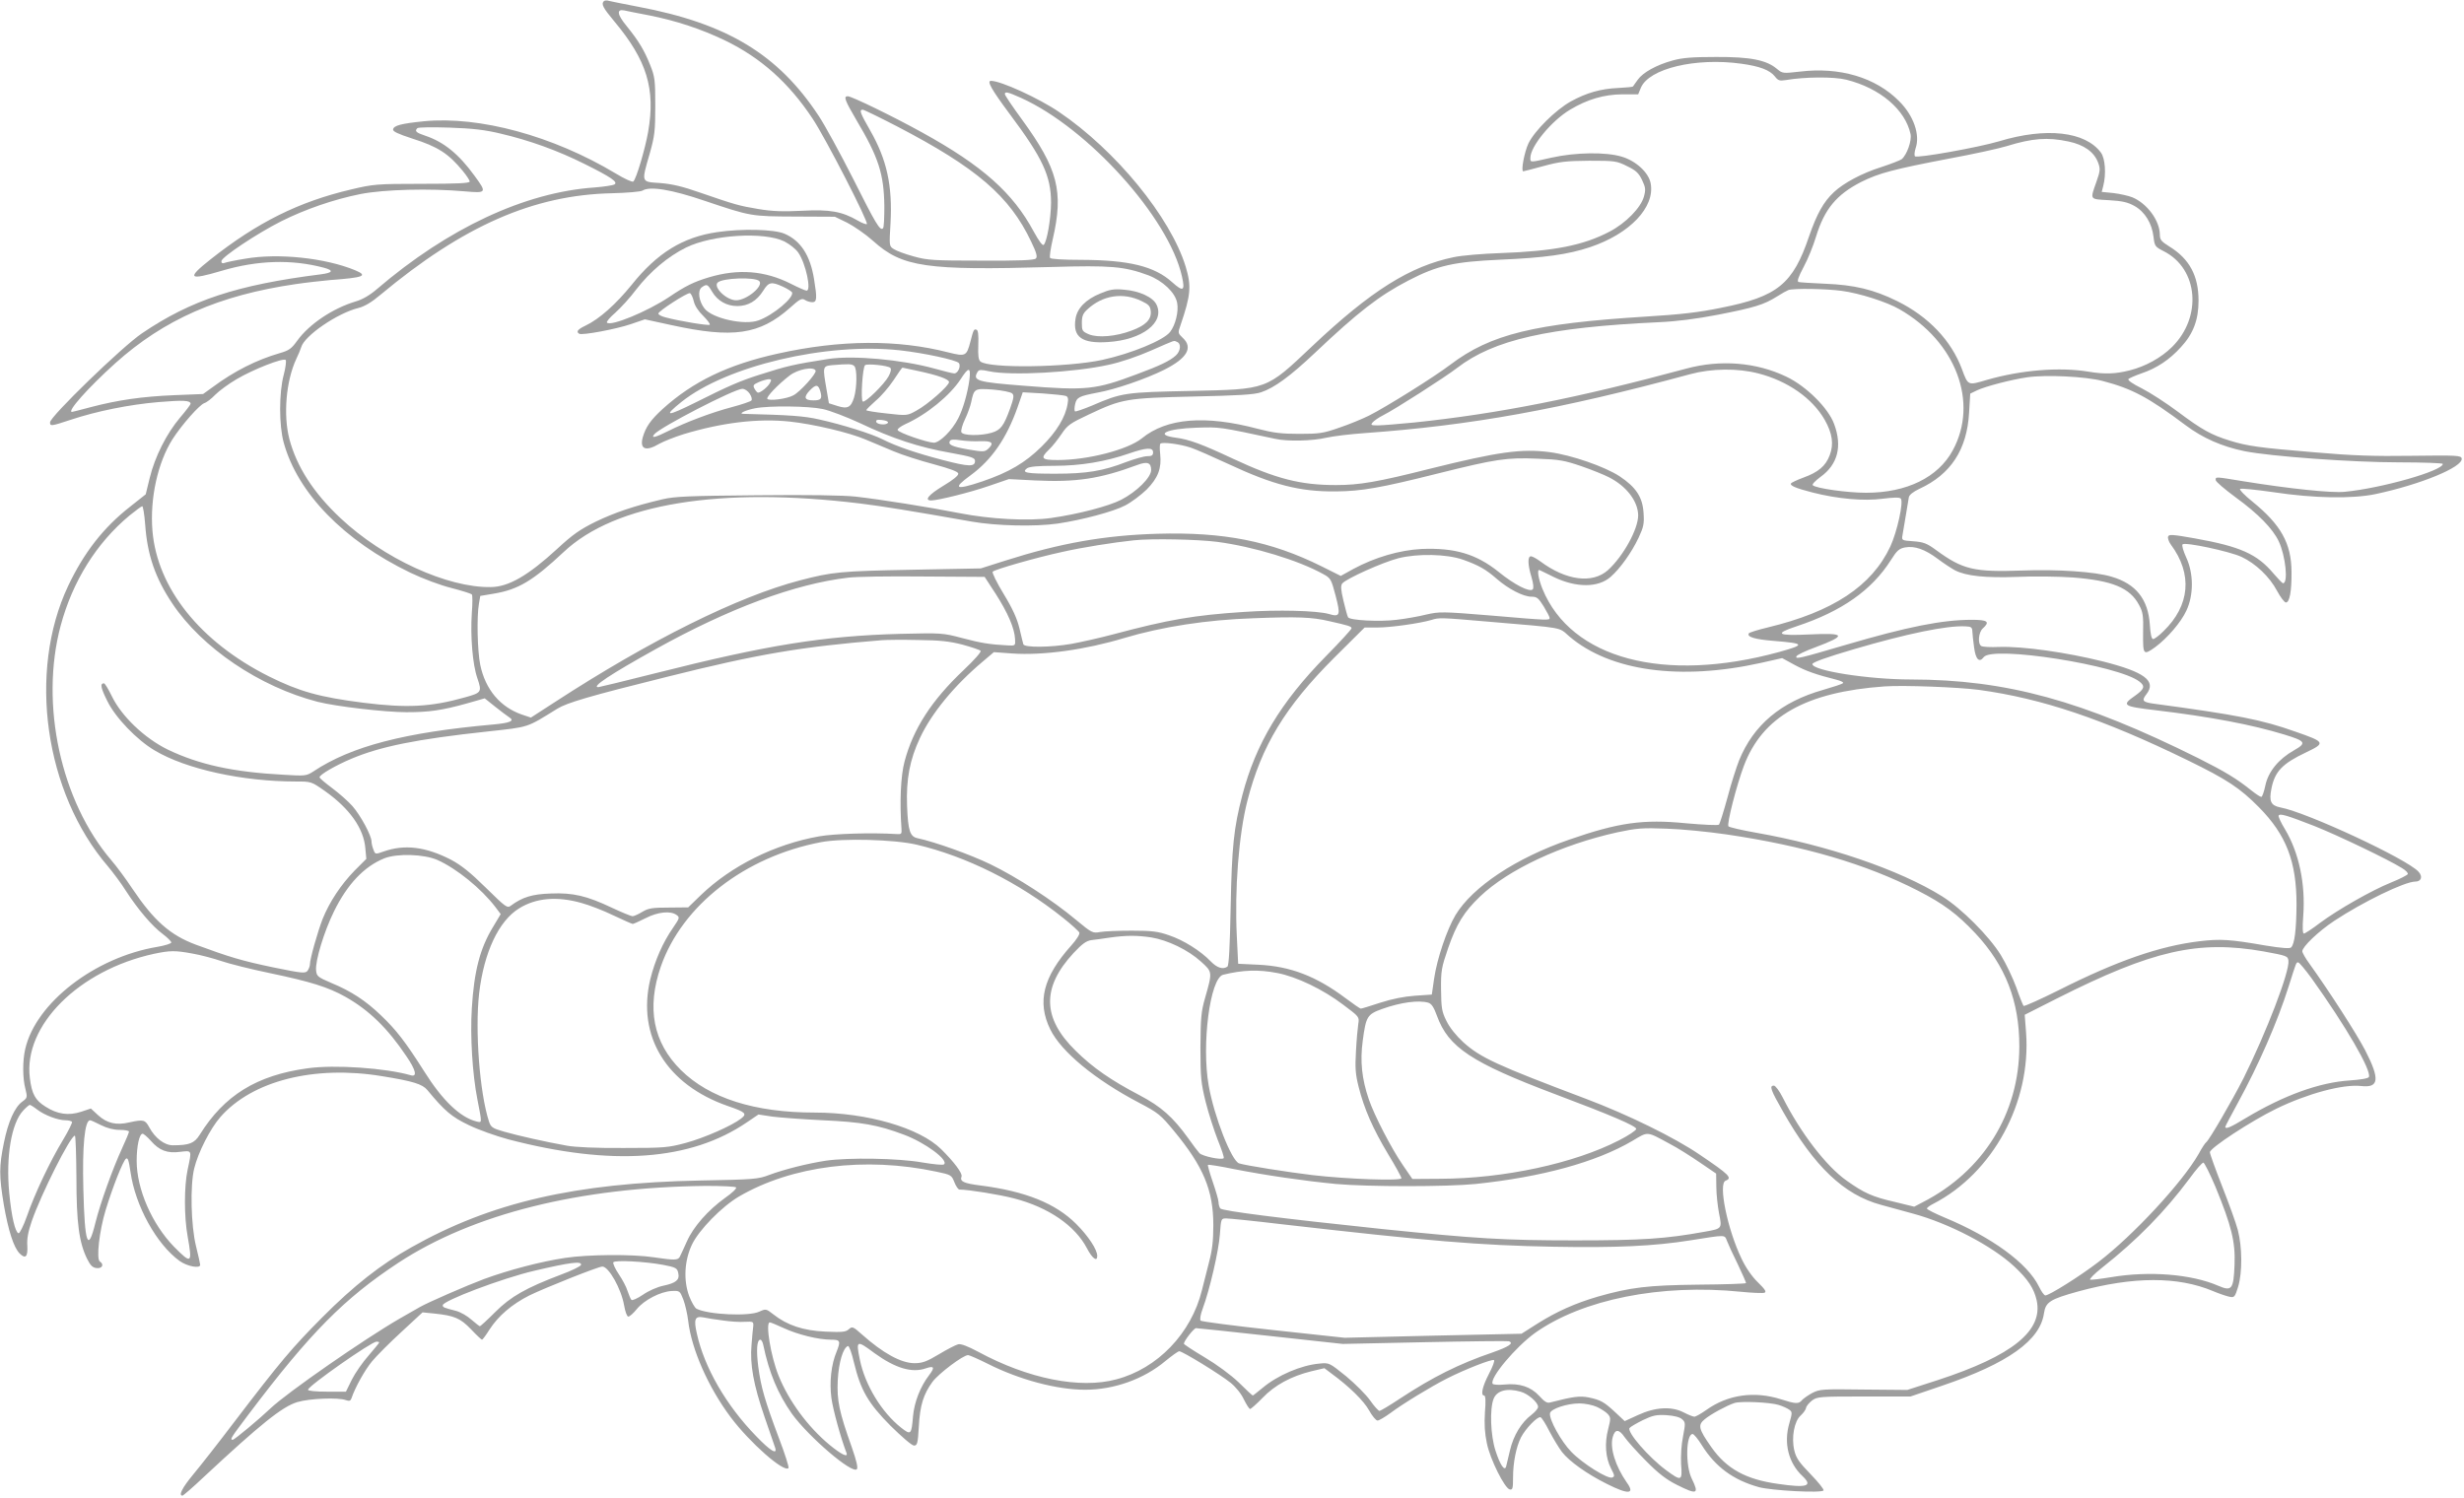 <?xml version="1.0" standalone="no"?>
<!DOCTYPE svg PUBLIC "-//W3C//DTD SVG 20010904//EN"
 "http://www.w3.org/TR/2001/REC-SVG-20010904/DTD/svg10.dtd">
<svg version="1.0" xmlns="http://www.w3.org/2000/svg"
 width="1280pt" height="778pt" viewBox="0 0 1280 778"
 preserveAspectRatio="xMidYMid meet">
<g transform="translate(0,778) scale(0.1,-0.1)"
fill="#9e9e9e" stroke="none">
<path d="M3137 7774 c-15 -15 -5 -34 55 -106 168 -201 214 -349 175 -573 -16
-90 -61 -243 -77 -258 -4 -5 -46 14 -92 42 -325 195 -707 299 -996 271 -118
-12 -156 -22 -160 -42 -2 -11 24 -23 100 -48 133 -42 188 -78 262 -168 20 -24
36 -49 36 -55 0 -9 -67 -12 -247 -12 -237 0 -254 -2 -368 -29 -273 -64 -488
-171 -732 -364 -125 -99 -114 -110 58 -59 186 55 363 61 532 16 52 -14 46 -26
-15 -34 -437 -55 -676 -134 -931 -307 -101 -68 -477 -432 -477 -462 0 -21 4
-21 107 13 135 45 304 79 455 92 131 11 168 9 168 -9 0 -4 -25 -37 -55 -72
-70 -83 -130 -202 -157 -312 l-21 -86 -82 -65 c-138 -108 -239 -238 -321 -411
-211 -447 -122 -1074 206 -1456 26 -31 69 -88 94 -128 64 -99 138 -185 191
-224 24 -18 44 -38 45 -44 0 -6 -32 -16 -72 -23 -325 -54 -632 -291 -687 -531
-14 -60 -14 -151 1 -207 11 -44 10 -47 -16 -66 -40 -29 -74 -105 -96 -215 -25
-123 -25 -171 0 -322 23 -132 51 -221 82 -252 30 -30 43 -18 40 39 -3 35 4 74
23 129 48 139 201 444 224 444 4 0 7 -98 8 -218 0 -236 14 -337 55 -421 18
-36 29 -47 51 -49 28 -3 39 19 16 34 -20 12 -3 160 30 268 37 121 89 252 105
266 10 8 15 -8 24 -69 25 -176 135 -375 255 -462 39 -28 107 -41 107 -20 0 5
-10 49 -22 98 -26 106 -31 315 -9 403 20 83 84 208 136 267 166 189 489 270
840 212 161 -26 209 -41 235 -72 90 -109 127 -140 215 -182 49 -24 142 -57
205 -74 539 -141 947 -112 1241 89 l59 40 72 -11 c40 -5 159 -14 263 -19 200
-9 286 -24 421 -75 110 -41 233 -132 208 -154 -5 -5 -54 0 -114 10 -123 22
-383 26 -500 9 -97 -15 -216 -45 -294 -74 -57 -22 -80 -24 -361 -29 -649 -13
-1085 -114 -1498 -347 -159 -89 -300 -200 -463 -364 -158 -159 -217 -229 -459
-546 -81 -107 -177 -229 -212 -271 -57 -69 -77 -109 -55 -109 4 0 55 44 112
98 293 273 407 365 485 388 64 19 213 25 252 10 18 -6 24 -4 29 10 18 54 68
145 107 192 24 29 93 98 153 153 l109 101 60 -6 c106 -11 136 -24 192 -82 28
-30 54 -54 57 -54 3 0 21 24 39 53 46 71 116 131 207 177 82 40 358 150 379
150 33 0 98 -115 113 -201 6 -34 15 -59 22 -59 7 0 27 18 44 39 38 47 123 91
181 94 42 2 43 1 61 -45 10 -27 21 -76 25 -110 17 -147 104 -345 221 -501 99
-132 276 -288 300 -264 4 3 -18 73 -49 154 -74 197 -94 267 -108 373 -11 88
-7 140 11 140 5 0 12 -12 15 -27 30 -145 76 -254 149 -358 87 -120 312 -313
337 -288 7 7 -1 42 -26 114 -66 185 -78 243 -73 349 5 93 28 169 53 177 6 2
20 -37 31 -85 35 -145 74 -212 191 -330 58 -57 110 -102 121 -102 17 0 20 11
25 97 6 113 24 169 71 234 32 43 159 139 185 139 6 0 52 -20 102 -45 164 -83
360 -135 506 -135 150 0 305 55 418 150 33 27 65 50 71 50 17 0 214 -121 267
-164 27 -22 56 -58 69 -87 13 -26 27 -48 32 -49 4 0 34 26 65 58 63 66 148
112 253 138 l68 16 37 -28 c93 -68 167 -141 195 -191 16 -29 36 -53 44 -53 8
0 38 18 67 39 64 48 210 137 295 180 93 47 233 102 243 95 5 -3 -7 -35 -26
-71 -34 -65 -45 -113 -25 -113 7 0 9 -30 4 -87 -4 -63 -1 -109 10 -161 17 -84
93 -235 119 -240 15 -3 17 6 17 62 0 78 16 158 41 208 23 45 86 111 102 105 6
-2 27 -35 46 -73 20 -38 49 -86 65 -107 38 -49 129 -114 233 -166 113 -57 148
-54 104 7 -60 86 -89 181 -73 237 12 42 33 41 62 -2 14 -20 64 -76 112 -124
63 -64 105 -96 159 -123 106 -53 117 -49 77 33 -33 67 -30 231 5 231 6 0 28
-26 47 -57 71 -114 164 -182 297 -219 67 -18 327 -32 336 -17 3 5 -27 43 -67
84 -60 62 -75 83 -85 124 -16 67 0 152 33 181 13 12 26 29 28 39 1 10 16 27
31 39 27 20 40 21 270 21 l242 0 167 57 c338 115 506 234 526 375 9 59 31 73
179 114 286 78 517 78 698 2 33 -14 72 -27 87 -30 25 -5 28 -2 45 53 22 75 21
206 -2 294 -9 35 -46 137 -81 226 -35 89 -64 169 -64 178 0 22 214 162 345
226 163 79 345 128 440 118 94 -11 99 35 22 185 -47 90 -187 307 -291 452 -20
27 -36 56 -36 63 0 23 83 103 166 158 148 98 366 204 421 204 31 0 40 26 17
51 -59 66 -581 309 -717 334 -51 10 -61 32 -47 100 18 88 57 128 179 186 103
49 101 54 -55 108 -174 62 -302 87 -741 146 -53 8 -58 16 -33 48 54 69 -9 116
-227 171 -189 47 -414 79 -538 75 -44 -2 -86 0 -93 5 -19 12 -14 71 8 91 39
35 26 45 -57 45 -153 0 -334 -36 -654 -130 -242 -71 -263 -76 -257 -60 2 7 46
28 98 47 165 62 159 76 -29 67 -169 -8 -187 3 -69 42 236 78 392 188 492 346
30 48 42 58 72 64 50 9 103 -9 171 -60 32 -24 72 -50 89 -59 58 -30 160 -40
324 -34 86 4 215 2 287 -3 207 -16 298 -54 345 -143 20 -36 23 -56 21 -144 -1
-116 1 -119 63 -75 63 47 134 129 162 190 38 81 38 192 -1 276 -15 33 -24 63
-19 68 13 13 243 -36 306 -65 73 -34 146 -103 185 -177 18 -33 38 -60 46 -60
19 0 30 58 29 160 -1 147 -55 244 -203 364 -40 32 -69 62 -64 66 4 4 82 -4
173 -17 211 -32 409 -35 530 -10 235 50 456 141 448 185 -3 16 -25 17 -258 14
-197 -3 -311 1 -505 18 -289 24 -348 32 -442 61 -97 30 -145 57 -268 149 -60
45 -145 100 -188 122 -47 23 -76 43 -70 49 4 4 35 18 67 29 80 27 146 71 205
136 65 70 92 143 92 242 0 129 -47 217 -151 281 -43 27 -50 35 -50 63 -1 72
-66 161 -143 193 -20 8 -65 18 -98 22 l-61 6 8 31 c16 62 10 143 -12 173 -81
110 -285 133 -529 59 -108 -32 -426 -89 -437 -78 -4 4 -3 22 3 41 25 70 -10
171 -86 246 -122 123 -308 178 -515 153 -88 -10 -90 -10 -119 14 -54 46 -138
63 -316 62 -123 0 -175 -4 -225 -18 -85 -23 -156 -63 -182 -100 -12 -17 -23
-33 -25 -35 -2 -3 -36 -6 -76 -8 -92 -4 -165 -25 -247 -70 -79 -44 -188 -152
-220 -218 -21 -44 -40 -145 -27 -145 3 0 49 12 104 27 84 23 118 27 238 28
133 0 143 -1 197 -28 46 -22 61 -36 78 -72 18 -38 20 -49 10 -86 -16 -58 -94
-138 -178 -182 -137 -72 -289 -102 -570 -112 -90 -3 -198 -12 -240 -21 -227
-47 -430 -174 -737 -464 -240 -227 -228 -222 -630 -231 -340 -7 -357 -9 -512
-76 -46 -19 -86 -33 -89 -30 -3 3 -3 20 1 37 8 36 21 42 115 60 92 16 254 72
348 119 119 60 151 115 96 166 -25 24 -26 25 -11 67 53 155 57 202 26 304 -79
256 -363 603 -657 802 -104 71 -303 162 -354 162 -23 0 2 -44 97 -172 172
-230 215 -323 215 -462 -1 -84 -21 -201 -38 -218 -6 -6 -24 18 -52 69 -108
201 -266 342 -580 515 -150 83 -366 188 -386 188 -23 0 -16 -20 45 -124 115
-193 143 -280 145 -448 0 -58 -2 -110 -7 -114 -15 -15 -37 22 -156 259 -66
130 -146 277 -178 325 -211 320 -476 480 -938 567 -71 14 -139 27 -150 30 -11
4 -24 3 -28 -1z m236 -74 c140 -28 268 -70 393 -130 186 -90 331 -219 455
-406 67 -100 292 -538 282 -548 -3 -3 -25 5 -47 18 -81 47 -145 59 -289 51
-100 -5 -155 -3 -227 9 -102 17 -122 23 -305 86 -88 31 -143 44 -205 49 -101
7 -99 0 -54 156 25 90 28 115 28 245 0 133 -2 151 -26 211 -31 78 -60 126
-123 204 -49 59 -53 89 -13 81 13 -3 72 -15 131 -26z m5673 -251 c95 -13 148
-33 174 -66 17 -22 25 -24 57 -19 99 17 250 18 314 2 176 -44 307 -156 334
-283 7 -34 -19 -107 -46 -130 -8 -6 -57 -25 -109 -42 -98 -31 -193 -82 -243
-129 -54 -50 -89 -114 -129 -229 -84 -249 -164 -314 -457 -372 -116 -24 -213
-35 -395 -46 -575 -36 -802 -91 -1011 -249 -84 -64 -335 -221 -423 -265 -34
-17 -104 -46 -155 -63 -82 -29 -104 -32 -207 -32 -93 0 -134 5 -215 26 -275
73 -474 56 -603 -49 -73 -59 -280 -113 -438 -113 -85 0 -92 9 -43 56 17 16 45
52 64 80 30 45 44 55 142 101 172 81 194 85 543 93 234 5 316 10 351 22 69 23
152 84 279 204 225 213 336 299 487 377 151 78 234 97 478 108 231 10 351 27
465 65 206 69 338 207 315 331 -10 56 -76 117 -150 139 -82 25 -240 23 -365
-5 -115 -26 -110 -26 -110 -1 0 59 109 192 206 250 90 54 176 79 271 80 l83 0
14 34 c42 100 285 158 522 125z m-3741 -178 c349 -158 767 -623 835 -927 17
-76 7 -82 -51 -30 -92 83 -224 115 -471 116 -96 0 -159 4 -163 10 -4 6 3 50
14 98 57 248 27 364 -160 621 -49 67 -89 126 -89 132 0 15 16 11 85 -20z
m-646 -147 c415 -216 586 -363 698 -600 28 -58 33 -78 24 -87 -9 -9 -86 -12
-284 -11 -248 0 -279 2 -351 22 -44 12 -90 29 -103 38 -24 15 -24 17 -17 132
11 198 -19 333 -106 485 -52 91 -58 107 -38 107 6 0 86 -39 177 -86z m-2059
-38 c150 -35 297 -88 435 -157 139 -69 177 -95 157 -107 -8 -5 -54 -12 -104
-16 -362 -25 -761 -212 -1130 -528 -36 -31 -75 -54 -110 -64 -120 -36 -242
-118 -304 -204 -30 -42 -43 -51 -92 -65 -120 -35 -235 -93 -347 -176 l-50 -36
-150 -6 c-166 -7 -292 -25 -433 -62 -52 -14 -96 -25 -98 -25 -28 0 83 125 225
253 253 227 538 353 937 411 54 8 135 17 179 21 175 13 199 22 130 51 -155 64
-400 90 -571 60 -50 -8 -98 -18 -108 -22 -10 -4 -16 -1 -16 9 0 21 187 145
310 207 128 64 274 114 413 142 124 24 359 30 540 14 116 -10 117 -8 52 81
-82 113 -160 176 -256 208 -48 16 -56 24 -41 39 4 5 79 6 167 3 121 -4 186
-12 265 -31z m8145 -41 c81 -17 133 -54 154 -109 12 -33 12 -42 -8 -99 -34
-97 -38 -91 64 -97 71 -4 99 -11 133 -30 54 -30 91 -90 99 -160 6 -49 8 -52
53 -75 180 -91 201 -342 43 -498 -56 -55 -136 -100 -219 -121 -75 -19 -130
-21 -214 -7 -151 25 -350 9 -530 -43 -98 -29 -96 -30 -128 56 -55 148 -173
273 -337 354 -122 60 -222 84 -375 90 -69 3 -131 7 -137 9 -9 3 0 28 26 77 22
40 51 112 65 159 44 143 106 218 235 284 92 46 170 66 451 120 130 24 267 54
305 66 133 41 212 47 320 24z m-7085 -308 c241 -81 240 -81 471 -82 l206 -1
64 -31 c35 -18 96 -60 135 -95 151 -136 274 -154 929 -135 304 9 376 3 500
-43 76 -29 140 -90 150 -143 9 -44 -9 -117 -37 -152 -34 -43 -201 -112 -353
-145 -182 -39 -588 -45 -632 -8 -10 8 -13 32 -11 86 2 53 -1 76 -9 79 -14 5
-16 0 -32 -62 -20 -76 -25 -78 -114 -56 -264 68 -562 66 -886 -6 -259 -57
-441 -145 -599 -288 -62 -57 -87 -92 -103 -147 -17 -62 16 -75 85 -34 23 13
79 35 126 50 202 61 387 83 551 66 123 -13 311 -57 397 -94 32 -13 96 -40 143
-60 47 -20 142 -50 210 -68 85 -23 125 -38 127 -48 2 -10 -26 -33 -78 -64 -76
-46 -101 -76 -62 -76 37 1 199 41 298 75 l105 36 137 -7 c212 -10 335 8 529
80 53 20 73 13 73 -26 0 -38 -74 -112 -155 -154 -63 -33 -223 -75 -364 -95
-119 -17 -318 -6 -476 25 -162 32 -409 71 -540 86 -65 7 -244 10 -515 7 -349
-3 -427 -6 -489 -21 -149 -35 -248 -69 -346 -116 -81 -40 -119 -66 -200 -141
-151 -139 -253 -198 -345 -199 -226 -4 -559 149 -781 358 -141 132 -228 268
-266 412 -32 125 -17 301 36 415 11 22 22 50 26 62 17 59 187 176 297 203 32
8 69 30 115 69 430 358 794 518 1201 527 79 2 151 8 160 14 38 24 152 5 322
-53z m5907 -468 c92 -12 236 -58 301 -96 293 -168 412 -484 276 -733 -76 -140
-239 -220 -450 -220 -98 0 -260 23 -277 39 -5 5 14 24 41 44 89 64 113 159 70
274 -30 83 -145 197 -248 246 -156 75 -343 90 -520 42 -566 -153 -975 -234
-1414 -280 -82 -8 -167 -15 -189 -15 -35 0 -38 2 -26 16 7 8 31 25 53 36 62
31 324 199 386 247 190 146 472 210 1045 237 94 4 196 17 310 39 189 37 238
52 305 94 25 16 52 31 60 34 27 10 196 7 277 -4z m-3453 -265 c23 -9 20 -47
-6 -71 -31 -28 -83 -53 -202 -97 -215 -81 -262 -86 -587 -60 -244 19 -269 26
-240 73 7 11 18 11 60 2 113 -24 442 -6 621 34 62 13 152 44 220 74 135 59
115 52 134 45z m-1439 -44 c125 -14 292 -50 306 -66 12 -15 -4 -54 -24 -54 -7
0 -52 11 -102 25 -170 47 -424 70 -553 50 -179 -28 -213 -36 -357 -82 -98 -31
-163 -59 -328 -142 -155 -77 -174 -77 -77 1 234 187 753 310 1135 268z m-3201
-127 c-25 -92 -25 -264 0 -353 72 -262 313 -509 657 -675 67 -32 158 -66 215
-80 54 -14 101 -29 105 -33 4 -4 4 -47 0 -97 -8 -122 4 -268 29 -339 24 -71
22 -75 -65 -99 -177 -50 -302 -56 -526 -28 -230 29 -335 59 -492 137 -357 179
-580 458 -605 756 -14 167 27 354 104 476 49 76 140 179 166 188 11 3 37 23
57 44 20 20 69 56 110 80 86 51 242 112 255 100 4 -4 0 -39 -10 -77z m2964 45
c15 -15 14 -110 -1 -162 -16 -53 -34 -62 -87 -45 l-44 14 -12 70 c-21 121 -21
123 29 128 86 7 103 7 115 -5z m187 -9 c6 -6 3 -22 -9 -44 -22 -41 -122 -139
-134 -131 -12 7 -1 180 12 189 14 9 118 -2 131 -14z m-388 -15 c5 -15 -82
-111 -116 -128 -35 -19 -127 -30 -135 -18 -6 10 56 75 116 121 42 33 127 49
135 25z m526 0 c109 -23 167 -44 167 -59 0 -19 -111 -117 -169 -148 -48 -27
-49 -27 -155 -15 -58 6 -106 14 -106 17 0 3 22 25 49 49 28 23 69 71 93 107
23 36 44 65 46 65 2 0 35 -7 75 -16z m273 -46 c-9 -68 -33 -153 -58 -201 -31
-62 -96 -127 -127 -127 -35 1 -184 52 -188 66 -2 6 16 19 39 30 112 50 234
150 289 235 41 64 53 63 45 -3z m4098 32 c152 -39 280 -128 345 -241 40 -71
48 -127 26 -184 -21 -56 -59 -88 -136 -116 -33 -12 -62 -26 -65 -30 -7 -12 24
-25 113 -48 130 -33 266 -45 363 -32 56 7 87 8 94 1 16 -16 -19 -173 -54 -249
-97 -206 -298 -339 -638 -421 -51 -12 -94 -26 -97 -30 -12 -19 31 -32 135 -40
156 -13 159 -19 23 -57 -598 -164 -1081 -36 -1230 327 -22 54 -30 105 -15 98
4 -1 37 -18 74 -36 116 -56 230 -56 295 1 50 44 109 127 145 203 26 56 30 73
26 129 -5 82 -39 134 -125 191 -77 50 -249 110 -363 125 -145 19 -267 2 -621
-86 -273 -69 -367 -85 -489 -85 -184 0 -310 32 -535 137 -162 76 -228 100
-296 109 -115 15 -51 47 106 52 123 4 116 5 410 -58 63 -14 194 -11 265 6 36
8 126 19 200 24 553 40 1011 122 1690 306 111 30 246 32 354 4z m1788 -39
c153 -40 237 -84 433 -231 88 -66 188 -110 305 -134 136 -27 559 -58 803 -58
125 0 227 -4 227 -8 0 -36 -320 -127 -510 -145 -67 -7 -287 16 -528 55 -146
24 -142 24 -142 6 0 -8 47 -48 104 -90 117 -85 193 -163 224 -229 35 -75 50
-217 22 -217 -4 0 -26 23 -50 51 -85 101 -173 140 -408 182 -113 20 -135 22
-139 10 -3 -8 3 -27 14 -42 114 -153 100 -317 -39 -451 -22 -22 -46 -40 -53
-40 -8 0 -14 24 -17 75 -9 132 -72 212 -199 249 -85 26 -282 39 -464 32 -251
-9 -309 5 -447 106 -49 36 -66 42 -119 46 -59 4 -61 5 -56 31 2 14 10 60 17
101 7 41 14 84 16 96 2 13 22 29 56 45 162 75 246 203 257 394 l6 100 35 17
c44 21 179 56 262 68 99 14 301 4 390 -19z m-6922 -10 c-10 -20 -48 -51 -62
-51 -4 0 -12 9 -18 20 -10 18 -7 22 22 35 18 8 41 14 51 15 14 0 16 -4 7 -19z
m262 -46 c10 -37 3 -45 -37 -45 -46 0 -52 16 -19 51 33 34 45 33 56 -6z m-367
-11 c10 -16 13 -30 8 -35 -5 -5 -51 -21 -101 -34 -106 -28 -241 -79 -330 -124
-68 -34 -92 -40 -73 -17 31 37 415 235 457 236 13 0 29 -11 39 -26z m1363 2
c11 -10 8 -25 -11 -79 -33 -91 -49 -111 -95 -125 -57 -17 -151 -16 -158 3 -3
8 5 38 19 67 14 29 28 69 32 88 15 72 17 73 114 66 47 -4 92 -13 99 -20z m279
-13 c11 -4 14 -15 9 -41 -11 -69 -57 -145 -135 -222 -85 -84 -170 -134 -308
-181 -140 -47 -157 -38 -62 31 111 81 188 193 245 354 l27 78 105 -6 c57 -4
111 -10 119 -13z m-1263 -68 c38 -8 126 -42 195 -74 166 -79 306 -125 466
-153 115 -21 130 -26 130 -43 0 -31 -33 -30 -167 5 -138 36 -241 71 -312 107
-59 30 -210 77 -331 104 -79 18 -154 23 -395 29 -26 1 15 20 63 29 71 14 276
12 351 -4z m339 -70 c-4 -15 -56 -12 -61 3 -3 10 5 13 29 10 19 -2 33 -7 32
-13z m480 -97 c62 2 73 -10 39 -41 -17 -15 -26 -15 -102 -2 -86 15 -107 25
-95 45 5 7 22 8 53 3 26 -4 73 -7 105 -5z m1094 -34 c27 -9 113 -47 193 -84
233 -109 372 -145 560 -143 131 1 231 18 529 93 301 75 358 84 518 77 113 -4
140 -9 228 -39 55 -19 119 -45 142 -57 92 -46 152 -125 153 -198 0 -72 -77
-212 -157 -285 -81 -72 -218 -54 -352 46 -19 14 -41 26 -48 26 -18 0 -17 -44
3 -109 10 -35 12 -57 6 -63 -16 -16 -96 25 -177 91 -116 93 -228 126 -400 119
-114 -6 -242 -43 -355 -104 l-65 -36 -100 50 c-264 131 -508 179 -853 169
-275 -8 -505 -49 -788 -139 l-129 -41 -360 -7 c-367 -7 -411 -11 -579 -55
-322 -84 -778 -310 -1276 -634 l-122 -79 -45 15 c-114 39 -191 130 -218 258
-15 72 -19 251 -7 319 l7 40 71 12 c126 21 203 67 362 216 267 252 814 341
1542 252 114 -14 262 -38 579 -94 126 -22 327 -27 446 -10 127 19 289 62 350
94 33 17 83 55 112 83 59 60 78 110 70 184 -3 26 -3 50 1 54 10 10 103 -2 159
-21z m-197 -24 c0 -16 -7 -20 -30 -20 -17 0 -66 -14 -109 -30 -121 -47 -206
-61 -368 -61 -152 0 -178 5 -148 28 14 9 55 13 143 13 136 0 266 22 387 64 90
31 125 33 125 6z m-5236 -373 c11 -159 52 -279 141 -412 154 -231 453 -433
755 -511 94 -24 350 -54 461 -54 118 0 183 9 316 46 l91 26 55 -44 c29 -23 62
-48 73 -55 29 -18 4 -29 -85 -37 -459 -41 -736 -113 -932 -243 -37 -24 -41
-25 -156 -18 -264 14 -439 53 -602 131 -120 59 -239 172 -290 277 -18 37 -36
67 -41 67 -21 0 -17 -23 17 -91 42 -87 155 -204 247 -258 163 -97 456 -161
731 -161 82 0 82 0 152 -49 129 -91 203 -195 211 -299 l5 -54 -61 -61 c-71
-73 -130 -162 -166 -251 -26 -67 -66 -208 -66 -236 0 -9 -6 -24 -12 -33 -12
-15 -26 -14 -182 18 -157 33 -222 52 -398 117 -134 50 -218 124 -331 292 -33
50 -82 116 -108 146 -263 307 -373 812 -264 1219 62 231 186 430 358 573 32
26 62 48 66 48 4 0 11 -42 15 -93z m5569 -92 c189 -25 423 -96 552 -168 38
-21 41 -27 63 -111 27 -102 23 -113 -34 -96 -63 18 -267 23 -441 11 -261 -17
-393 -40 -678 -116 -71 -19 -170 -41 -219 -50 -110 -19 -245 -20 -250 -2 -2 6
-11 44 -20 82 -12 50 -35 102 -82 179 -36 59 -62 112 -57 116 12 12 228 74
363 103 101 23 265 49 370 60 94 10 331 5 433 -8z m1278 -93 c81 -29 118 -50
174 -99 61 -53 138 -93 181 -93 28 0 36 -7 63 -50 17 -28 31 -55 31 -60 0 -13
1 -14 -302 12 -256 21 -270 21 -340 5 -40 -10 -109 -22 -153 -27 -88 -11 -242
-3 -252 13 -4 6 -14 45 -24 86 -14 59 -15 79 -6 90 21 25 210 110 292 131 101
25 251 22 336 -8z m-2428 -178 c62 -97 97 -177 100 -233 2 -36 2 -36 -38 -34
-94 5 -138 12 -236 38 -102 27 -108 27 -324 22 -396 -11 -686 -57 -1264 -203
-162 -41 -299 -74 -303 -74 -38 0 63 67 297 197 381 212 725 340 1002 372 37
5 212 8 388 6 l320 -2 58 -89z m1732 -141 c102 -23 115 -27 116 -37 1 -4 -59
-70 -133 -145 -235 -239 -364 -454 -434 -721 -45 -171 -55 -269 -61 -585 -4
-203 -9 -302 -17 -307 -24 -16 -54 -6 -87 28 -52 54 -141 110 -216 135 -57 20
-89 24 -193 24 -69 0 -143 -3 -165 -7 -39 -7 -43 -5 -125 63 -123 103 -307
222 -445 289 -103 50 -288 116 -377 135 -41 8 -51 38 -56 170 -5 137 14 238
67 351 60 129 180 274 325 396 l59 50 96 -7 c158 -11 378 19 580 80 197 59
431 95 671 103 229 9 306 6 395 -15z m830 -3 c400 -34 360 -27 417 -76 212
-181 576 -231 995 -138 l111 25 64 -35 c59 -32 113 -51 217 -77 24 -6 40 -14
35 -18 -5 -5 -51 -20 -103 -35 -219 -62 -362 -182 -437 -367 -13 -33 -41 -119
-60 -192 -20 -73 -40 -136 -44 -141 -5 -5 -80 -1 -172 7 -221 22 -350 4 -606
-85 -276 -95 -502 -245 -591 -392 -45 -76 -96 -227 -111 -330 l-12 -83 -87 -6
c-57 -4 -118 -16 -180 -36 -52 -17 -97 -31 -102 -31 -4 0 -40 25 -80 55 -151
113 -285 165 -451 173 l-106 5 -7 144 c-12 241 10 528 55 703 73 285 196 488
451 743 l158 157 68 0 c68 0 221 22 278 39 42 13 45 13 300 -9z m2511 -50 c1
-14 4 -51 9 -83 8 -63 27 -82 50 -51 45 61 701 -42 809 -127 31 -24 26 -39
-25 -75 -69 -48 -60 -54 111 -74 285 -34 499 -75 666 -126 112 -34 118 -44 51
-82 -80 -45 -134 -111 -149 -183 -7 -33 -16 -59 -21 -59 -6 0 -28 15 -51 33
-76 61 -135 97 -276 168 -603 300 -996 408 -1493 409 -222 0 -512 46 -512 80
0 9 75 36 215 77 276 81 483 124 580 119 30 -1 35 -5 36 -26z m-5246 -69 c47
-13 89 -27 94 -32 5 -5 -32 -47 -89 -101 -165 -156 -261 -304 -306 -474 -20
-74 -26 -211 -16 -349 2 -28 0 -30 -28 -28 -125 8 -322 2 -400 -12 -231 -41
-456 -153 -615 -306 l-65 -63 -100 -1 c-85 0 -106 -3 -138 -22 -21 -13 -44
-23 -51 -23 -7 0 -56 20 -107 44 -131 62 -202 79 -319 74 -95 -3 -147 -19
-206 -63 -19 -14 -25 -10 -130 93 -80 79 -128 117 -180 145 -132 68 -242 82
-352 43 -42 -15 -43 -15 -52 10 -6 14 -10 33 -10 42 0 31 -57 136 -99 184 -23
26 -71 68 -106 94 -36 27 -65 51 -65 56 0 13 80 60 165 96 152 64 338 102 710
142 218 24 198 18 360 118 50 31 168 66 571 166 471 118 696 156 1114 190 25
2 110 3 190 1 114 -1 163 -7 230 -24z m5280 -235 c328 -45 644 -151 1085 -366
205 -100 271 -144 370 -244 142 -144 195 -282 195 -505 -1 -131 -10 -205 -28
-223 -7 -7 -48 -4 -134 10 -184 32 -234 35 -343 22 -206 -25 -426 -101 -728
-253 -98 -49 -181 -86 -185 -83 -3 4 -21 47 -38 97 -18 49 -54 125 -80 167
-61 99 -205 243 -306 306 -222 138 -595 265 -966 330 -74 13 -138 28 -143 33
-10 10 42 213 80 314 97 257 322 384 731 413 99 7 383 -4 490 -18z m1742 -707
c121 -48 386 -175 456 -219 19 -11 32 -25 30 -31 -2 -5 -40 -25 -85 -43 -102
-41 -279 -142 -373 -212 -39 -30 -76 -54 -82 -54 -6 0 -8 31 -3 93 12 165 -22
327 -95 449 -21 34 -36 67 -33 71 7 12 41 2 185 -54z m-3053 -44 c401 -59 725
-154 994 -292 133 -68 204 -121 299 -222 156 -167 228 -352 228 -586 0 -350
-188 -652 -506 -813 l-40 -21 -102 25 c-114 26 -159 46 -250 111 -106 75 -238
247 -331 431 -17 34 -38 62 -46 62 -25 0 -17 -22 48 -136 162 -285 316 -431
507 -483 41 -11 117 -32 168 -46 187 -51 408 -166 524 -273 72 -67 104 -115
118 -177 35 -158 -125 -288 -514 -415 l-158 -51 -227 2 c-214 3 -228 2 -267
-18 -22 -12 -46 -29 -53 -37 -17 -21 -33 -20 -111 5 -137 43 -274 24 -386 -56
-27 -19 -55 -35 -62 -35 -7 0 -32 10 -55 22 -64 33 -148 28 -237 -13 l-70 -32
-48 45 c-59 55 -77 65 -139 78 -46 9 -80 5 -200 -26 -16 -5 -30 4 -57 34 -44
48 -103 67 -181 59 -31 -3 -57 -1 -61 4 -17 29 119 191 220 264 247 175 654
256 1070 214 59 -6 114 -8 122 -5 12 4 3 18 -34 54 -31 30 -63 76 -85 123 -73
151 -122 390 -83 405 37 14 20 31 -134 135 -130 89 -373 208 -590 290 -464
175 -549 214 -638 294 -38 35 -71 76 -88 111 -24 48 -27 67 -28 162 -1 99 2
115 37 217 43 124 82 188 166 268 147 140 423 269 713 333 99 21 130 24 253
19 77 -2 218 -16 314 -30z m-4208 -53 c259 -61 531 -196 762 -381 43 -34 81
-69 84 -76 3 -9 -15 -37 -42 -67 -146 -163 -179 -293 -109 -436 57 -116 232
-261 463 -382 97 -51 110 -61 180 -146 152 -184 204 -307 204 -489 0 -83 -6
-131 -23 -195 -12 -47 -28 -111 -36 -142 -55 -225 -231 -408 -445 -464 -189
-51 -458 3 -717 143 -56 30 -91 43 -105 39 -12 -3 -57 -26 -100 -52 -63 -38
-87 -46 -126 -46 -69 0 -163 51 -273 149 -47 42 -51 43 -69 27 -15 -14 -35
-16 -121 -12 -115 5 -199 33 -271 90 -37 29 -39 29 -72 14 -53 -26 -267 -16
-327 15 -9 5 -26 35 -38 66 -30 81 -25 184 15 268 36 75 155 197 244 249 275
160 654 208 1025 129 77 -16 79 -18 94 -55 8 -21 20 -38 26 -38 46 0 208 -26
284 -46 178 -46 317 -141 379 -260 27 -52 53 -71 53 -39 0 33 -46 103 -109
166 -107 107 -263 170 -496 200 -89 11 -110 21 -100 47 6 16 -40 77 -106 142
-113 111 -385 190 -657 190 -312 0 -547 75 -695 221 -144 143 -179 322 -104
538 111 318 437 571 833 646 112 21 378 14 495 -13z m-2488 -80 c100 -45 227
-148 301 -245 l27 -36 -40 -67 c-68 -112 -98 -229 -110 -422 -9 -147 3 -341
29 -474 25 -128 25 -121 -6 -114 -84 22 -175 108 -271 261 -97 153 -145 215
-225 291 -78 75 -154 125 -256 167 -72 31 -77 35 -80 66 -5 49 42 203 93 306
69 141 157 234 262 276 66 26 206 22 276 -9z m747 -223 c41 -11 116 -40 167
-65 51 -24 96 -44 100 -44 4 0 35 14 67 30 64 33 129 39 160 17 18 -13 17 -16
-17 -66 -54 -77 -95 -172 -119 -269 -70 -295 84 -547 403 -658 93 -32 101 -40
69 -65 -47 -37 -192 -101 -289 -127 -90 -24 -111 -26 -321 -26 -141 -1 -251 4
-295 12 -112 20 -254 52 -327 73 -60 17 -68 23 -78 53 -48 147 -73 472 -51
665 25 214 102 377 208 442 87 54 196 64 323 28z m2960 -179 c86 -14 192 -65
258 -125 61 -55 61 -53 22 -190 -20 -69 -23 -103 -24 -255 0 -158 3 -186 27
-284 15 -60 44 -149 63 -198 20 -49 34 -91 31 -95 -11 -11 -110 10 -126 26 -9
10 -35 44 -58 77 -80 111 -141 165 -253 224 -149 78 -243 143 -332 231 -174
170 -177 329 -11 508 46 49 66 63 93 67 19 2 62 8 95 13 85 12 141 12 215 1z
m5780 -73 c120 -22 125 -24 128 -48 7 -56 -115 -373 -234 -612 -59 -116 -179
-322 -193 -331 -5 -3 -23 -30 -39 -60 -84 -148 -342 -426 -522 -563 -98 -75
-255 -173 -275 -173 -6 0 -21 21 -33 46 -59 121 -245 257 -491 359 -50 21 -91
42 -91 46 0 5 15 16 33 25 310 160 509 527 482 890 l-7 92 168 85 c498 251
734 304 1074 244z m-10760 -11 c41 -7 109 -25 150 -39 41 -14 153 -42 249 -62
215 -45 305 -73 396 -124 122 -69 218 -162 316 -308 50 -73 58 -110 22 -99
-128 37 -393 56 -535 36 -264 -36 -433 -140 -561 -346 -27 -43 -53 -54 -139
-54 -44 0 -93 38 -123 94 -21 39 -30 41 -103 25 -67 -16 -116 -5 -162 37 l-38
35 -51 -17 c-65 -21 -123 -13 -185 27 -53 33 -71 66 -81 149 -34 272 254 560
646 645 82 17 108 18 199 1z m11008 -128 c178 -249 312 -479 298 -513 -2 -7
-40 -14 -98 -18 -159 -10 -344 -77 -544 -197 -77 -47 -104 -58 -104 -44 0 3
29 58 64 122 109 199 207 423 265 607 42 132 39 125 50 125 5 0 36 -37 69 -82z
m-5373 27 c100 -19 238 -85 343 -165 83 -62 84 -63 78 -99 -3 -20 -9 -83 -12
-142 -5 -87 -3 -119 14 -186 29 -115 74 -217 153 -349 38 -62 69 -119 69 -125
0 -15 -281 -5 -461 16 -126 15 -348 50 -382 61 -39 12 -130 244 -158 404 -38
213 7 559 75 576 102 25 183 28 281 9z m784 -154 c17 -5 29 -22 46 -69 59
-163 180 -243 615 -407 290 -109 420 -165 420 -180 0 -7 -40 -34 -89 -59 -233
-120 -598 -199 -930 -200 l-144 -1 -48 70 c-61 88 -150 261 -178 343 -37 108
-46 199 -32 304 17 127 23 138 100 166 98 35 190 47 240 33z m-7225 -556 c38
-29 107 -55 147 -55 15 0 30 -4 33 -8 3 -4 -18 -46 -46 -93 -67 -110 -148
-281 -188 -397 -18 -51 -38 -91 -44 -89 -17 6 -36 84 -48 209 -18 189 11 362
72 428 15 16 31 30 35 30 3 0 21 -11 39 -25z m330 -80 c32 -16 66 -25 98 -25
26 0 48 -4 48 -9 0 -5 -16 -44 -36 -87 -50 -109 -112 -282 -138 -385 -39 -160
-56 -114 -63 172 -6 226 7 359 35 359 4 0 29 -11 56 -25z m8151 -98 c39 -20
108 -64 155 -96 l85 -58 1 -69 c0 -38 7 -100 14 -137 16 -80 17 -80 -74 -96
-204 -37 -324 -45 -676 -45 -369 0 -511 9 -1000 59 -515 54 -833 94 -841 107
-5 7 -9 22 -9 33 0 11 -14 58 -30 105 -16 46 -27 86 -25 88 2 3 64 -7 137 -22
163 -32 362 -61 528 -77 168 -15 576 -15 725 0 344 36 626 113 815 224 84 50
71 51 195 -16z m-7892 17 c44 -51 86 -67 153 -58 62 7 61 11 39 -91 -19 -88
-19 -246 0 -350 25 -140 20 -144 -71 -52 -115 118 -194 300 -194 446 0 78 14
141 31 141 5 0 24 -16 42 -36z m10726 -240 c83 -202 104 -286 99 -405 -5 -127
-14 -139 -84 -109 -140 61 -360 78 -556 45 -54 -9 -103 -15 -110 -13 -6 2 22
31 63 63 181 143 324 289 453 462 33 46 66 83 72 83 5 0 34 -57 63 -126z
m-7685 -3 c4 -5 -22 -30 -57 -54 -89 -64 -165 -150 -199 -227 -16 -36 -33 -72
-37 -80 -10 -17 -27 -18 -134 -2 -109 17 -343 15 -461 -3 -127 -19 -294 -63
-422 -110 -88 -33 -293 -122 -334 -146 -8 -5 -55 -32 -105 -60 -183 -106 -584
-384 -670 -466 -59 -56 -187 -163 -196 -163 -17 0 -9 11 83 133 320 424 497
602 778 787 388 254 941 392 1597 399 83 0 154 -3 157 -8z m2833 -191 c768
-88 1028 -110 1413 -117 325 -6 522 3 710 33 189 30 178 30 191 -2 6 -16 31
-71 56 -121 24 -51 44 -95 43 -99 0 -3 -111 -7 -247 -8 -264 -3 -353 -14 -522
-62 -119 -35 -213 -77 -312 -139 l-85 -54 -460 -10 -459 -11 -370 40 c-203 22
-373 44 -378 49 -5 5 -1 32 11 63 36 97 83 300 89 384 6 84 6 84 34 84 15 0
144 -13 286 -30z m-3213 -211 c68 -13 75 -17 80 -46 7 -32 -14 -49 -76 -62
-34 -7 -79 -27 -109 -48 -28 -19 -55 -31 -59 -26 -4 4 -13 25 -20 46 -6 21
-27 60 -46 88 -19 28 -31 56 -28 61 8 13 166 4 258 -13z m-426 -1 c-3 -7 -49
-30 -104 -50 -182 -69 -261 -114 -341 -194 -41 -41 -77 -74 -80 -74 -3 0 -23
16 -44 34 -21 19 -57 40 -81 46 -62 16 -68 18 -68 29 0 23 308 140 475 179
187 44 250 52 243 30z m737 -288 c39 -6 90 -9 115 -7 42 2 45 1 43 -23 -2 -14
-6 -57 -9 -97 -9 -100 10 -207 68 -375 27 -79 52 -151 55 -160 12 -38 -26 -15
-98 60 -157 161 -270 357 -309 534 -17 74 -10 92 33 84 17 -4 64 -11 102 -16z
m317 -40 c71 -33 179 -60 246 -60 47 0 50 -7 28 -62 -28 -66 -38 -159 -27
-241 8 -60 49 -209 78 -284 11 -28 -26 -10 -88 41 -112 93 -211 227 -264 358
-41 101 -70 278 -46 278 5 0 38 -14 73 -30z m2528 -41 l375 -41 425 9 c234 5
431 7 438 5 28 -10 1 -28 -84 -58 -176 -60 -311 -128 -480 -239 -54 -36 -103
-65 -108 -65 -6 1 -28 25 -48 54 -21 30 -77 86 -125 126 -87 70 -88 71 -138
66 -95 -8 -219 -61 -297 -127 -26 -21 -48 -39 -50 -39 -2 0 -35 30 -73 68 -42
40 -114 93 -178 131 -59 35 -107 67 -107 70 0 14 52 81 63 81 6 0 180 -18 387
-41z m-4630 -33 c0 -3 -25 -33 -55 -68 -31 -35 -70 -91 -87 -125 l-31 -63 -98
0 c-59 0 -99 4 -99 10 0 19 330 250 356 250 8 0 14 -2 14 -4z m2573 -56 c108
-78 194 -104 266 -79 44 15 49 6 17 -36 -45 -59 -76 -138 -83 -212 -8 -97 -11
-100 -62 -60 -101 80 -187 221 -214 352 -21 103 -18 105 76 35z m3356 -200
c40 -11 91 -56 91 -79 0 -9 -16 -27 -34 -41 -52 -39 -94 -107 -112 -185 -9
-38 -18 -76 -20 -84 -8 -26 -31 8 -55 82 -26 79 -31 217 -10 270 17 43 70 57
140 37z m1341 -69 c20 -6 44 -17 54 -24 17 -12 17 -16 1 -72 -30 -103 -4 -206
69 -274 55 -52 23 -62 -128 -40 -166 23 -267 78 -346 191 -67 95 -71 115 -34
145 31 26 114 71 154 84 32 11 185 4 230 -10z m-945 -10 c22 -10 48 -27 57
-37 16 -18 16 -24 2 -79 -19 -73 -14 -147 15 -204 19 -36 20 -42 6 -47 -23 -9
-153 72 -212 133 -53 54 -117 170 -111 201 4 23 89 51 153 51 28 0 68 -8 90
-18z m443 -64 c18 -16 18 -21 5 -90 -9 -43 -12 -101 -10 -144 7 -88 2 -90 -79
-30 -90 67 -202 196 -189 218 4 6 35 24 69 41 52 25 71 29 123 26 41 -3 68
-10 81 -21z"/>
<path d="M3725 6574 c-178 -26 -311 -108 -443 -273 -82 -101 -168 -178 -239
-212 -42 -20 -52 -32 -34 -43 15 -9 192 24 268 50 l73 25 138 -30 c320 -70
458 -50 616 90 50 45 61 51 77 41 10 -7 28 -12 39 -12 24 0 25 21 9 119 -20
125 -70 201 -154 237 -54 23 -222 27 -350 8z m349 -48 c29 -15 61 -40 74 -60
38 -56 68 -196 42 -196 -6 0 -43 16 -82 36 -135 68 -273 79 -426 33 -77 -23
-122 -45 -206 -102 -112 -75 -303 -154 -323 -133 -4 4 15 27 43 51 27 24 77
78 109 121 73 94 164 171 259 218 136 67 405 83 510 32z m-130 -206 c25 -25
-65 -100 -120 -100 -50 0 -120 68 -96 92 24 24 193 30 216 8z m122 -29 c23
-10 44 -24 48 -29 15 -25 -97 -120 -175 -147 -73 -26 -239 11 -279 62 -30 38
-37 93 -15 110 27 19 31 17 54 -22 28 -48 76 -75 131 -75 56 0 101 26 135 80
28 45 42 48 101 21z m-462 -76 c5 -23 24 -52 49 -76 22 -22 37 -42 34 -46 -6
-6 -159 19 -229 38 -21 5 -38 14 -38 20 0 13 151 110 164 106 6 -2 15 -21 20
-42z"/>
<path d="M5715 6255 c-75 -31 -120 -77 -128 -132 -15 -94 34 -129 168 -120
179 11 297 102 253 194 -18 39 -90 72 -169 78 -53 5 -74 1 -124 -20z m215 -39
c38 -18 45 -26 48 -53 4 -43 -27 -74 -101 -101 -80 -30 -173 -38 -220 -19 -35
15 -37 19 -37 60 0 34 6 49 28 69 79 74 185 91 282 44z"/>
</g>
</svg>

